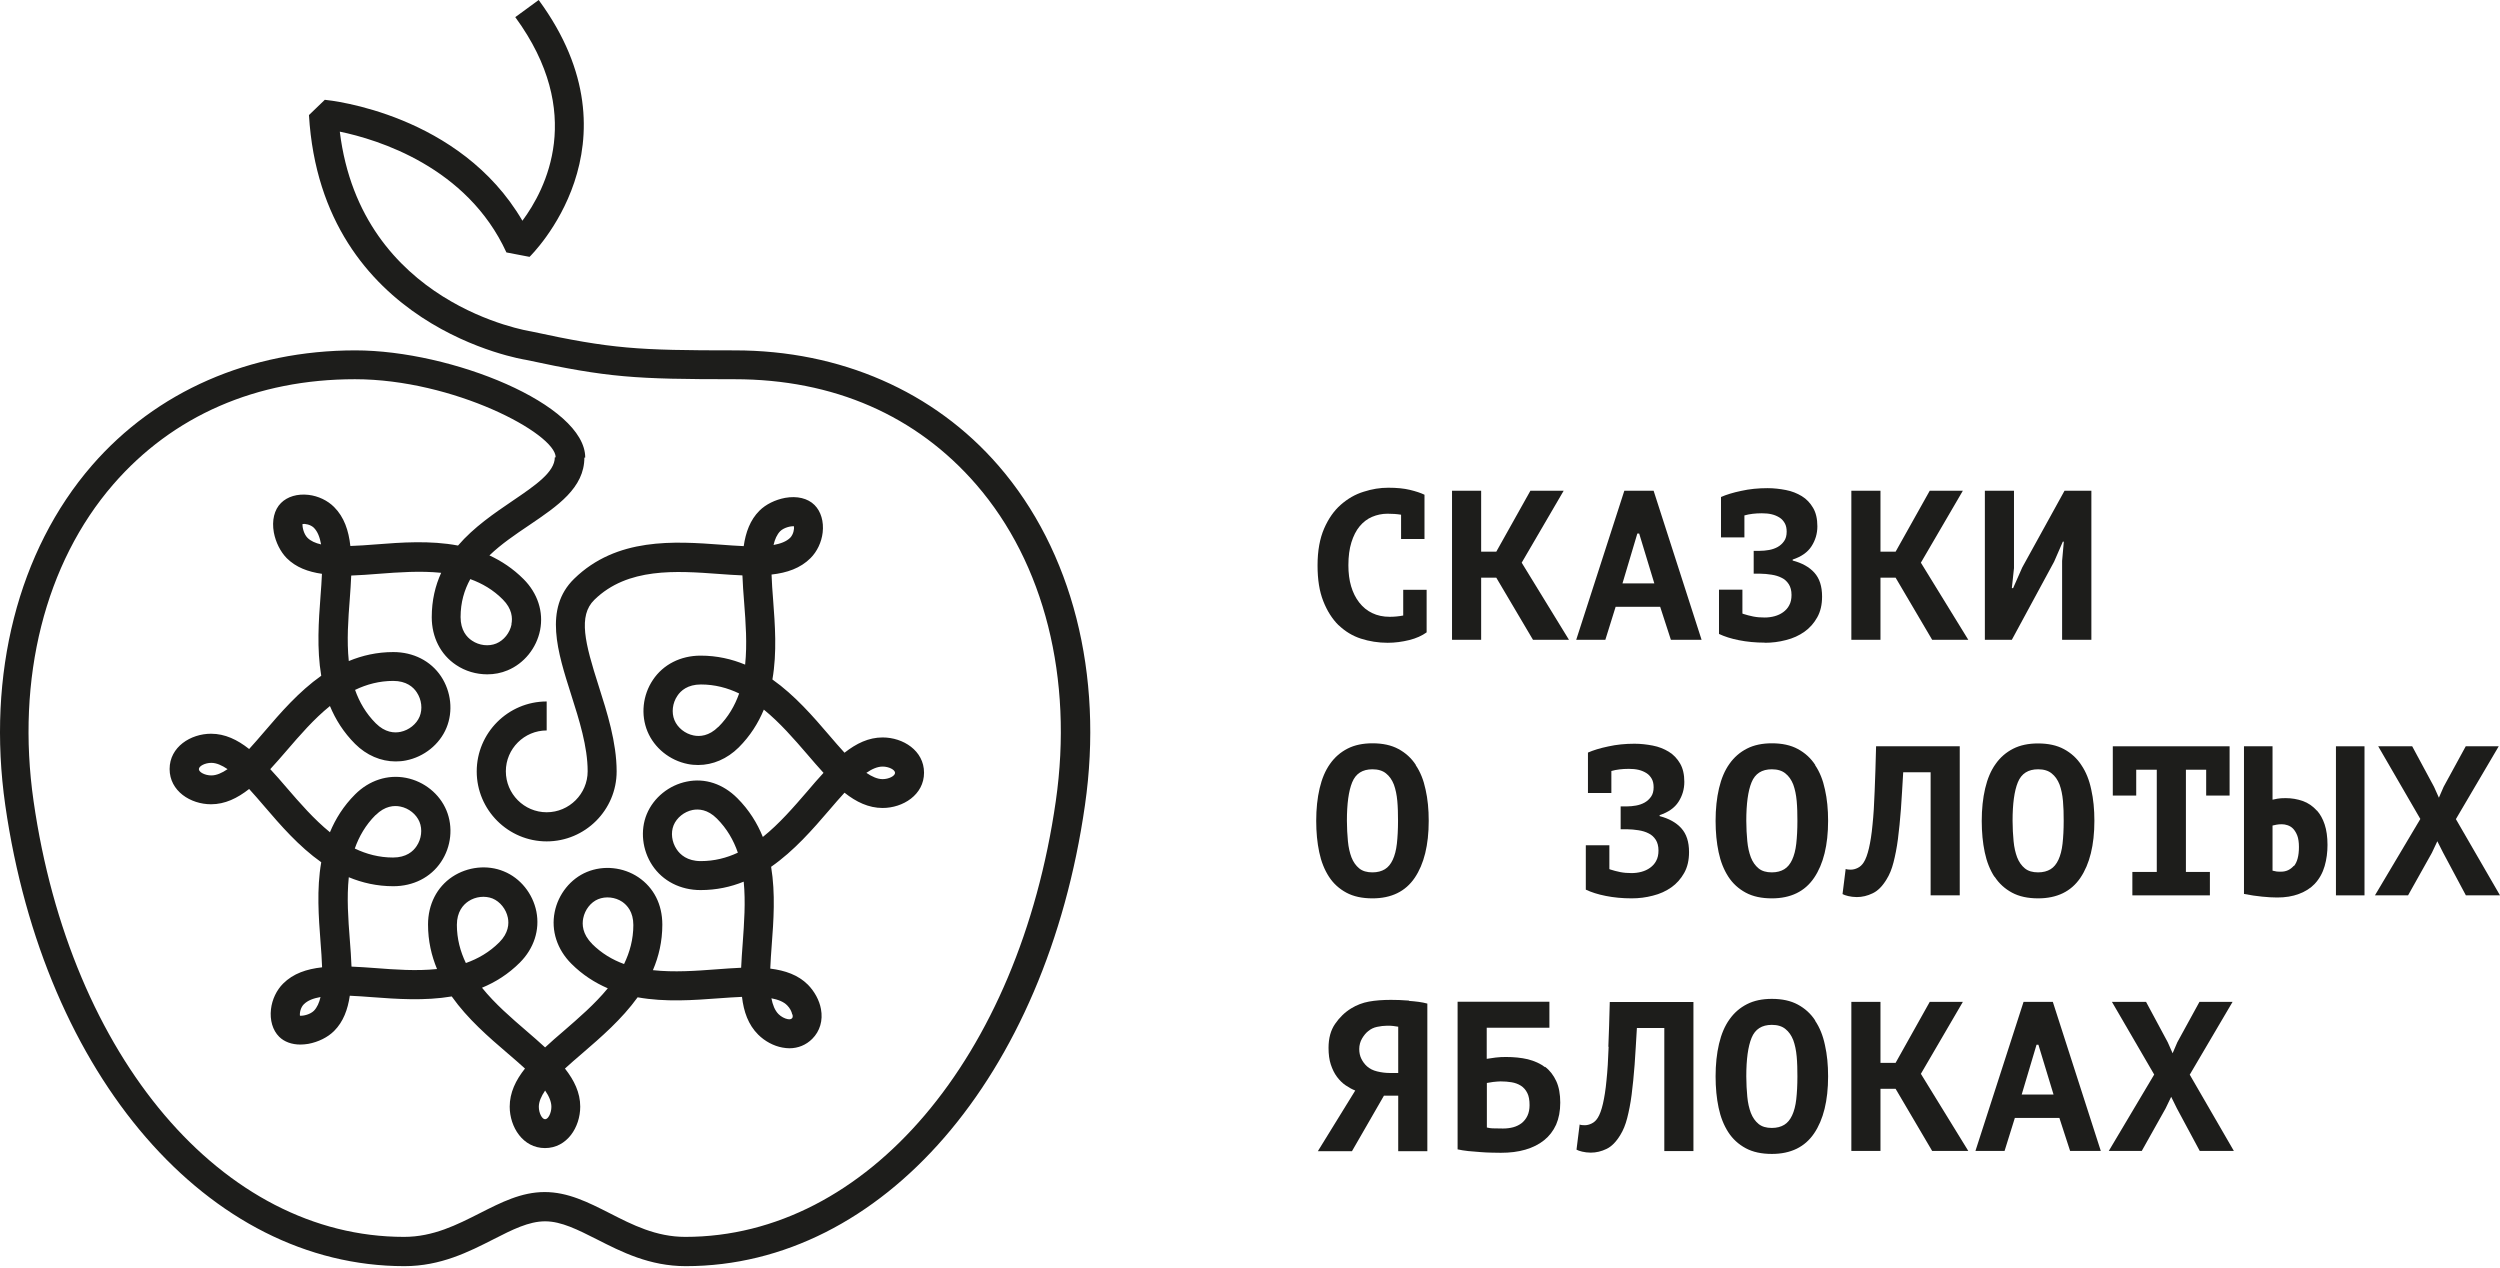 <?xml version="1.0" encoding="UTF-8"?> <svg xmlns="http://www.w3.org/2000/svg" width="1000" height="507" viewBox="0 0 1000 507" fill="none"> <path d="M535.472 250.089C538.042 252.545 541.012 254.373 544.381 255.458C547.751 256.543 551.349 257.114 555.061 257.114C558.03 257.114 560.886 256.714 563.684 256.029C566.483 255.344 568.824 254.258 570.652 252.945V235.926H561.286V246.206C559.515 246.548 557.688 246.72 555.86 246.72C553.233 246.72 550.892 246.206 548.893 245.235C546.837 244.264 545.123 242.836 543.696 241.009C542.268 239.181 541.183 237.011 540.44 234.498C539.698 231.985 539.355 229.187 539.355 226.103C539.355 222.562 539.755 219.535 540.555 216.965C541.354 214.395 542.439 212.225 543.867 210.511C545.295 208.798 546.951 207.542 548.836 206.742C550.72 205.943 552.776 205.486 555.004 205.486C556.888 205.486 558.716 205.6 560.429 205.885V215.594H569.795V197.89C568.253 197.147 566.311 196.519 563.97 195.948C561.628 195.377 558.716 195.091 555.346 195.091C551.977 195.091 548.836 195.605 545.466 196.691C542.097 197.719 539.07 199.489 536.328 201.888C533.587 204.286 531.36 207.485 529.647 211.425C527.933 215.366 527.02 220.277 527.02 226.103C527.02 231.928 527.762 236.497 529.304 240.438C530.846 244.378 532.902 247.576 535.415 250.089H535.472Z" fill="#1D1D1B"></path> <path d="M625.469 196.291H612.162L598.513 220.677H592.459V196.291H580.809V255.914H592.459V231.071H598.513L613.19 255.914H627.582L608.678 225.075L625.469 196.291Z" fill="#1D1D1B"></path> <path d="M649.735 196.291L630.488 255.914H642.139L646.251 242.722H664.069L668.352 255.914H680.631L661.442 196.291H649.791H649.735ZM648.992 233.356L654.932 213.424H655.674L661.728 233.356H648.935H648.992Z" fill="#1D1D1B"></path> <path d="M705.873 257.113C708.785 257.113 711.584 256.771 714.382 256.028C717.181 255.343 719.636 254.201 721.749 252.716C723.863 251.231 725.576 249.289 726.889 246.948C728.203 244.606 728.831 241.865 728.831 238.61C728.831 234.498 727.803 231.356 725.747 229.072C723.691 226.788 720.779 225.188 717.066 224.218V223.818C720.55 222.676 723.063 220.905 724.605 218.506C726.147 216.108 726.947 213.481 726.947 210.511C726.947 207.541 726.376 205.085 725.233 203.144C724.091 201.202 722.606 199.603 720.722 198.46C718.837 197.318 716.724 196.462 714.325 196.005C711.927 195.548 709.528 195.262 707.015 195.262C703.303 195.262 699.819 195.605 696.507 196.347C693.194 197.033 690.453 197.889 688.397 198.803V214.966H697.763V206.17C699.762 205.599 702.104 205.314 704.731 205.314C706.158 205.314 707.472 205.428 708.671 205.714C709.871 205.999 710.899 206.456 711.812 207.027C712.726 207.598 713.411 208.398 713.925 209.312C714.439 210.225 714.668 211.368 714.668 212.681C714.668 214.223 714.325 215.48 713.64 216.45C712.955 217.421 712.098 218.221 711.07 218.792C710.042 219.363 708.9 219.763 707.643 219.991C706.387 220.22 705.13 220.334 703.931 220.334H701.475V229.472H704.045C705.587 229.472 707.072 229.643 708.614 229.872C710.099 230.1 711.47 230.5 712.669 231.128C713.868 231.699 714.782 232.556 715.524 233.698C716.21 234.783 716.61 236.211 716.61 237.981C716.61 239.58 716.324 240.951 715.696 242.093C715.125 243.236 714.268 244.149 713.24 244.892C712.212 245.634 711.07 246.148 709.813 246.491C708.557 246.834 707.186 247.005 705.873 247.005C704.217 247.005 702.732 246.891 701.304 246.605C699.933 246.32 698.563 245.977 697.363 245.577C697.249 245.577 697.135 245.463 696.964 245.406V235.868H687.598V253.573C689.768 254.601 692.395 255.457 695.593 256.086C698.734 256.714 702.218 257.056 705.93 257.056L705.873 257.113Z" fill="#1D1D1B"></path> <path d="M785.142 196.291H771.893L758.243 220.677H752.19V196.291H740.539V255.914H752.19V231.071H758.243L772.863 255.914H787.312L768.352 225.074L785.142 196.291Z" fill="#1D1D1B"></path> <path d="M821.644 224.675L825.127 216.679H825.527L824.842 224.389V255.914H836.55V196.291H825.813L808.908 226.959L805.253 235.24H804.739L805.596 227.245V196.291H793.945V255.914H804.739L821.644 224.675Z" fill="#1D1D1B"></path> <path d="M566.347 306.001C564.577 303.26 562.235 301.147 559.38 299.605C556.524 298.063 553.098 297.32 548.986 297.32C545.159 297.32 541.847 298.006 539.049 299.433C536.25 300.861 533.909 302.86 532.024 305.544C530.139 308.171 528.769 311.427 527.855 315.31C526.941 319.194 526.484 323.534 526.484 328.332C526.484 332.9 526.884 337.07 527.684 340.839C528.483 344.665 529.797 347.921 531.567 350.662C533.338 353.403 535.679 355.516 538.535 357.058C541.39 358.6 544.874 359.343 548.986 359.343C556.524 359.343 562.178 356.602 565.89 351.119C569.603 345.636 571.487 338.04 571.487 328.332C571.487 323.763 571.087 319.594 570.231 315.824C569.431 311.998 568.118 308.743 566.29 306.058L566.347 306.001ZM558.752 337.469C558.466 340.039 557.895 342.21 557.095 343.923C556.296 345.636 555.268 346.893 553.954 347.692C552.641 348.492 550.985 348.949 548.986 348.949C546.758 348.949 544.988 348.435 543.675 347.35C542.361 346.264 541.333 344.837 540.591 342.952C539.905 341.124 539.391 338.954 539.163 336.441C538.934 333.928 538.763 331.244 538.763 328.332C538.763 321.535 539.448 316.395 540.876 312.912C542.304 309.428 544.988 307.715 548.986 307.715C551.27 307.715 553.098 308.286 554.411 309.371C555.782 310.456 556.81 311.941 557.552 313.825C558.238 315.71 558.695 317.88 558.923 320.393C559.151 322.906 559.209 325.533 559.209 328.332C559.209 331.872 559.037 334.899 558.752 337.469Z" fill="#1D1D1B"></path> <path d="M634.324 338.154V355.859C636.494 356.887 639.121 357.743 642.32 358.372C645.461 359 648.944 359.342 652.657 359.342C655.569 359.342 658.368 359 661.166 358.257C663.965 357.572 666.42 356.43 668.533 354.945C670.646 353.46 672.36 351.518 673.673 349.177C674.987 346.835 675.615 344.094 675.615 340.838C675.615 336.726 674.587 333.585 672.531 331.301C670.475 329.016 667.562 327.417 663.85 326.446V326.047C667.334 324.904 669.847 323.134 671.389 320.735C672.931 318.337 673.73 315.71 673.73 312.74C673.73 309.77 673.159 307.314 672.017 305.372C670.875 303.431 669.39 301.832 667.505 300.689C665.621 299.547 663.508 298.69 661.109 298.234C658.71 297.777 656.312 297.491 653.799 297.491C650.087 297.491 646.603 297.834 643.291 298.576C639.978 299.262 637.237 300.118 635.181 301.032V317.194H644.547V308.399C646.546 307.828 648.887 307.543 651.514 307.543C652.942 307.543 654.256 307.657 655.455 307.942C656.654 308.228 657.682 308.685 658.596 309.256C659.51 309.827 660.195 310.627 660.709 311.54C661.223 312.454 661.452 313.596 661.452 314.91C661.452 316.452 661.109 317.708 660.424 318.679C659.738 319.65 658.882 320.45 657.854 321.021C656.826 321.592 655.683 321.992 654.427 322.22C653.171 322.449 651.914 322.563 650.715 322.563H648.259V331.701H650.829C652.371 331.701 653.856 331.872 655.398 332.1C656.883 332.329 658.253 332.729 659.453 333.357C660.652 333.928 661.566 334.785 662.308 335.927C662.994 337.012 663.393 338.44 663.393 340.21C663.393 341.809 663.108 343.18 662.48 344.322C661.908 345.464 661.052 346.378 660.024 347.121C658.996 347.863 657.854 348.377 656.597 348.72C655.341 349.062 653.97 349.234 652.657 349.234C651 349.234 649.516 349.12 648.088 348.834C646.717 348.548 645.347 348.206 644.147 347.806C644.033 347.806 643.919 347.692 643.747 347.635V338.097H634.381L634.324 338.154Z" fill="#1D1D1B"></path> <path d="M726.101 306.001C724.331 303.26 721.989 301.147 719.134 299.605C716.278 298.063 712.852 297.32 708.74 297.32C704.913 297.32 701.601 298.006 698.803 299.433C696.004 300.861 693.663 302.86 691.778 305.544C689.893 308.171 688.523 311.427 687.609 315.31C686.695 319.194 686.238 323.534 686.238 328.332C686.238 332.9 686.638 337.07 687.438 340.839C688.237 344.665 689.551 347.921 691.321 350.662C693.092 353.403 695.433 355.516 698.289 357.058C701.144 358.6 704.628 359.343 708.74 359.343C716.278 359.343 721.932 356.602 725.644 351.119C729.357 345.636 731.241 338.04 731.241 328.332C731.241 323.763 730.841 319.594 729.985 315.824C729.185 311.998 727.872 308.743 726.044 306.058L726.101 306.001ZM718.506 337.469C718.22 340.039 717.649 342.21 716.849 343.923C716.05 345.636 715.022 346.893 713.708 347.692C712.395 348.492 710.739 348.949 708.74 348.949C706.512 348.949 704.742 348.435 703.429 347.35C702.115 346.264 701.087 344.837 700.345 342.952C699.659 341.124 699.145 338.954 698.917 336.441C698.688 333.928 698.517 331.244 698.517 328.332C698.517 321.535 699.202 316.395 700.63 312.912C702.058 309.428 704.742 307.715 708.74 307.715C711.024 307.715 712.852 308.286 714.165 309.371C715.536 310.456 716.564 311.941 717.306 313.825C717.992 315.71 718.448 317.88 718.677 320.393C718.905 322.906 718.963 325.533 718.963 328.332C718.963 331.872 718.791 334.899 718.506 337.469Z" fill="#1D1D1B"></path> <path d="M749.119 357.287C751.175 356.316 753.003 354.431 754.659 351.69C755.801 349.862 756.715 347.635 757.4 344.951C758.085 342.266 758.714 339.182 759.171 335.642C759.627 332.101 760.027 328.103 760.37 323.648C760.655 319.194 760.998 314.282 761.284 308.914H772.249V358.143H783.899V298.519H750.433C750.261 305.259 750.09 311.255 749.862 316.452C749.69 321.649 749.405 326.161 749.005 329.93C748.662 333.7 748.148 336.841 747.577 339.297C747.006 341.752 746.321 343.637 745.521 344.894C744.836 345.979 744.036 346.721 743.065 347.178C742.152 347.635 741.181 347.863 740.324 347.863C739.981 347.863 739.639 347.863 739.239 347.806C738.896 347.806 738.554 347.692 738.268 347.578L737.012 357.629C737.526 357.915 738.268 358.2 739.296 358.429C740.267 358.657 741.466 358.829 742.723 358.829C744.893 358.829 747.006 358.315 749.005 357.344L749.119 357.287Z" fill="#1D1D1B"></path> <path d="M797.835 350.661C799.606 353.403 801.947 355.516 804.803 357.058C807.658 358.6 811.142 359.342 815.254 359.342C822.792 359.342 828.446 356.601 832.159 351.118C835.871 345.636 837.755 338.04 837.755 328.331C837.755 323.762 837.355 319.593 836.499 315.824C835.699 311.997 834.386 308.742 832.558 306.058C830.788 303.316 828.446 301.203 825.591 299.661C822.735 298.119 819.309 297.377 815.197 297.377C811.37 297.377 808.058 298.062 805.259 299.49C802.461 300.918 800.12 302.917 798.235 305.601C796.35 308.228 794.98 311.483 794.066 315.367C793.152 319.25 792.695 323.591 792.695 328.388C792.695 332.957 793.095 337.126 793.895 340.895C794.694 344.722 796.008 347.977 797.778 350.718L797.835 350.661ZM807.144 312.911C808.572 309.427 811.256 307.714 815.254 307.714C817.538 307.714 819.366 308.285 820.679 309.37C822.05 310.455 823.078 311.94 823.82 313.825C824.506 315.709 824.963 317.88 825.191 320.393C825.42 322.905 825.477 325.532 825.477 328.331C825.477 331.872 825.305 334.899 825.02 337.469C824.734 340.039 824.163 342.209 823.364 343.922C822.564 345.636 821.536 346.892 820.223 347.692C818.909 348.491 817.253 348.948 815.254 348.948C813.026 348.948 811.256 348.434 809.943 347.349C808.629 346.264 807.601 344.836 806.859 342.951C806.173 341.124 805.659 338.954 805.431 336.441C805.202 333.928 805.031 331.244 805.031 328.331C805.031 321.535 805.716 316.395 807.144 312.911Z" fill="#1D1D1B"></path> <path d="M854.487 307.886H862.711V348.777H852.945V358.143H883.956V348.777H874.362V307.886H882.471V318.223H891.837V298.519H845.121V318.223H854.487V307.886Z" fill="#1D1D1B"></path> <path d="M926.773 324.276C925.117 322.449 923.232 321.135 921.062 320.393C918.949 319.65 916.665 319.251 914.266 319.251C912.952 319.251 911.867 319.308 910.954 319.479C910.04 319.65 909.412 319.765 909.012 319.879V298.519H897.59V357.572C900.16 358.086 902.558 358.429 904.843 358.657C907.127 358.886 909.126 359 910.896 359C914.152 359 917.007 358.543 919.577 357.572C922.147 356.601 924.203 355.288 925.802 353.632C927.744 351.576 929.058 349.177 929.857 346.436C930.657 343.694 930.999 340.839 930.999 337.983C930.999 334.728 930.6 331.986 929.857 329.759C929.115 327.532 928.087 325.704 926.83 324.276H926.773ZM917.521 346.321C916.151 347.863 914.494 348.663 912.496 348.663C911.696 348.663 911.068 348.663 910.668 348.606C910.268 348.549 909.697 348.434 909.012 348.263V330.216C909.469 330.102 909.983 329.988 910.611 329.873C911.182 329.759 911.924 329.702 912.724 329.702C913.466 329.702 914.266 329.816 915.066 330.102C915.865 330.387 916.665 330.844 917.293 331.53C917.921 332.215 918.492 333.129 918.949 334.328C919.349 335.47 919.577 336.955 919.577 338.783C919.577 342.324 918.892 344.836 917.578 346.436L917.521 346.321Z" fill="#1D1D1B"></path> <path d="M945.801 298.519H934.379V358.143H945.801V298.519Z" fill="#1D1D1B"></path> <path d="M982.354 327.646L999.487 298.519H986.295L977.443 314.739L975.558 319.079L973.616 314.739L964.879 298.519H951.286L968.134 327.589L949.973 358.143H963.222L972.76 341.124L974.93 336.498L977.272 341.124L986.352 358.143H1000L982.354 327.646Z" fill="#1D1D1B"></path> <path d="M563.569 400.234C562.256 400.12 560.942 400.063 559.686 400.006C558.429 400.006 557.344 399.949 556.373 399.949C553.004 399.949 550.091 400.177 547.578 400.634C545.065 401.091 542.667 402.005 540.439 403.375C537.927 404.917 535.814 406.973 534.043 409.543C532.273 412.113 531.416 415.312 531.416 419.138C531.416 421.708 531.702 423.935 532.33 425.82C532.958 427.705 533.758 429.361 534.786 430.732C535.814 432.102 536.956 433.244 538.212 434.101C539.469 434.958 540.782 435.7 542.096 436.214L527.133 460.486H540.782L553.575 438.27H559.286V460.486H570.936V401.434C569.908 401.148 568.766 400.92 567.51 400.748C566.253 400.577 564.94 400.463 563.569 400.349V400.234ZM559.286 429.19H555.802C554.146 429.19 552.49 428.961 550.834 428.561C549.177 428.162 547.864 427.476 546.836 426.562C545.865 425.706 545.122 424.678 544.551 423.536C543.98 422.393 543.695 421.08 543.695 419.595C543.695 418.11 544.095 416.625 544.837 415.369C545.579 414.112 546.436 413.084 547.35 412.399C548.321 411.599 549.463 411.028 550.834 410.743C552.204 410.457 553.518 410.286 554.831 410.286C555.802 410.286 556.659 410.286 557.344 410.4C558.029 410.514 558.715 410.571 559.286 410.686V429.19Z" fill="#1D1D1B"></path> <path d="M617.991 426.848C616.106 425.42 613.821 424.392 611.137 423.707C608.453 423.079 605.541 422.793 602.342 422.793C600.972 422.793 599.601 422.85 598.23 423.022C596.86 423.193 595.66 423.364 594.69 423.536V411.085H619.761V400.691H583.039V459.744C584.295 460.029 585.723 460.258 587.322 460.429C588.921 460.601 590.52 460.715 592.12 460.829C593.719 460.943 595.261 461.058 596.745 461.058C598.173 461.058 599.373 461.115 600.343 461.115C603.999 461.115 607.254 460.715 610.166 459.858C613.079 459.002 615.592 457.745 617.648 456.089C619.704 454.433 621.303 452.377 622.445 449.864C623.53 447.351 624.101 444.438 624.101 441.069C624.101 437.699 623.587 434.786 622.502 432.445C621.417 430.103 619.932 428.162 618.048 426.734L617.991 426.848ZM610.966 446.323C610.395 447.522 609.652 448.436 608.682 449.236C607.711 449.978 606.568 450.549 605.312 450.892C604.056 451.234 602.628 451.406 601.2 451.406C600.058 451.406 598.859 451.406 597.602 451.349C596.346 451.349 595.375 451.177 594.747 451.006V433.187C595.204 433.073 596.003 432.959 597.202 432.788C598.402 432.673 599.373 432.559 600.172 432.559C601.771 432.559 603.256 432.673 604.627 432.902C605.997 433.13 607.254 433.587 608.339 434.272C609.424 434.958 610.281 435.929 610.909 437.185C611.537 438.384 611.823 440.041 611.823 442.04C611.823 443.696 611.537 445.124 610.966 446.323Z" fill="#1D1D1B"></path> <path d="M643.451 418.681C643.28 423.878 642.995 428.39 642.595 432.159C642.252 435.929 641.738 439.07 641.167 441.526C640.596 443.981 639.91 445.866 639.111 447.122C638.426 448.208 637.626 448.95 636.655 449.407C635.741 449.864 634.771 450.092 633.914 450.092C633.571 450.092 633.229 450.092 632.829 450.035C632.486 450.035 632.144 449.921 631.858 449.807L630.602 459.858C631.116 460.144 631.858 460.429 632.886 460.658C633.857 460.886 635.056 461.058 636.313 461.058C638.483 461.058 640.596 460.544 642.595 459.573C644.651 458.602 646.478 456.717 648.134 453.976C649.277 452.148 650.19 449.921 650.876 447.237C651.561 444.552 652.189 441.468 652.646 437.928C653.103 434.387 653.503 430.389 653.845 425.934C654.131 421.48 654.474 416.568 654.759 411.2H665.724V460.429H677.375V400.805H643.908C643.737 407.545 643.566 413.541 643.337 418.738L643.451 418.681Z" fill="#1D1D1B"></path> <path d="M726.101 408.229C724.331 405.488 721.989 403.375 719.134 401.833C716.278 400.291 712.852 399.549 708.74 399.549C704.913 399.549 701.601 400.234 698.803 401.662C696.004 403.089 693.663 405.088 691.778 407.773C689.893 410.4 688.523 413.655 687.609 417.539C686.695 421.422 686.238 425.763 686.238 430.56C686.238 435.129 686.638 439.298 687.438 443.067C688.237 446.894 689.551 450.149 691.321 452.89C693.092 455.632 695.433 457.745 698.289 459.287C701.144 460.829 704.628 461.571 708.74 461.571C716.278 461.571 721.932 458.83 725.644 453.347C729.357 447.865 731.241 440.269 731.241 430.56C731.241 425.991 730.841 421.822 729.985 418.053C729.185 414.226 727.872 410.971 726.044 408.287L726.101 408.229ZM718.506 439.698C718.22 442.268 717.649 444.438 716.849 446.151C716.05 447.865 715.022 449.121 713.708 449.921C712.395 450.72 710.739 451.177 708.74 451.177C706.512 451.177 704.742 450.663 703.429 449.578C702.115 448.493 701.087 447.065 700.345 445.18C699.659 443.353 699.145 441.183 698.917 438.67C698.688 436.157 698.517 433.473 698.517 430.56C698.517 423.764 699.202 418.624 700.63 415.14C702.058 411.656 704.742 409.943 708.74 409.943C711.024 409.943 712.852 410.514 714.165 411.599C715.536 412.684 716.564 414.169 717.306 416.054C717.992 417.938 718.448 420.109 718.677 422.621C718.905 425.134 718.963 427.761 718.963 430.56C718.963 434.101 718.791 437.128 718.506 439.698Z" fill="#1D1D1B"></path> <path d="M785.142 400.748H771.893L758.243 425.135H752.19V400.748H740.539V460.372H752.19V435.529H758.243L772.863 460.372H787.312L768.352 429.532L785.142 400.748Z" fill="#1D1D1B"></path> <path d="M809.422 400.748L790.176 460.372H801.826L805.938 447.179H823.757L828.04 460.372H840.319L821.129 400.748H809.479H809.422ZM808.679 437.813L814.619 417.881H815.361L821.415 437.813H808.622H808.679Z" fill="#1D1D1B"></path> <path d="M893.03 400.748H879.781L870.928 416.91L869.044 421.308L867.102 416.91L858.421 400.748H844.772L861.677 429.818L843.516 460.372H856.708L866.246 443.353L868.473 438.727L870.757 443.353L879.895 460.372H893.544L875.897 429.875L893.03 400.748Z" fill="#1D1D1B"></path> <path d="M293.829 140.15C255.165 140.15 244.771 139.579 212.39 132.555C211.704 132.44 144.429 121.932 135.919 52.656C151.11 55.797 186.861 66.706 202.567 100.972L211.819 102.743C212.275 102.286 257.907 57.796 215.474 0L206.108 6.853C234.206 45.232 218.272 75.786 208.963 88.294C184.006 45.575 132.264 40.149 129.922 39.921L123.583 46.032C128.666 131.184 209.82 143.863 210.277 143.92C243.343 151.059 254.023 151.687 293.772 151.687C333.521 151.687 366.587 166.25 390.46 193.778C417.758 225.246 429.352 271.392 422.327 320.393C407.593 423.078 346.656 494.753 274.126 494.753C262.418 494.753 252.995 489.955 243.857 485.272C235.291 480.932 227.181 476.82 217.872 476.82C208.563 476.82 200.511 480.932 191.944 485.272C182.807 489.898 173.326 494.753 161.619 494.753C89.089 494.753 28.152 423.021 13.418 320.393C6.393 271.392 17.986 225.303 45.285 193.778C69.157 166.25 102.567 151.687 141.973 151.687C181.379 151.687 222.27 173.389 222.27 182.927H221.927C221.927 188.866 214.103 194.177 205.022 200.345C197.712 205.314 189.546 210.854 183.206 218.221C172.07 216.108 160.476 216.965 150.311 217.764C146.827 218.05 143.4 218.278 140.145 218.393C139.46 212.225 137.689 206.856 133.635 202.801C131.008 200.174 127.295 198.404 123.412 197.947C118.957 197.433 114.96 198.632 112.39 201.202C109.705 203.886 108.677 208.17 109.534 212.967C110.277 216.908 112.161 220.677 114.674 223.247C118.386 226.959 123.241 228.73 128.78 229.529C128.666 232.385 128.438 235.412 128.209 238.439C127.467 248.319 126.667 259.455 128.495 270.306C119.528 276.646 112.218 285.098 105.765 292.637C103.709 295.036 101.653 297.434 99.654 299.604C94.971 295.892 90.002 293.494 84.406 293.494C76.296 293.494 67.844 298.748 67.844 307.6C67.844 316.452 76.239 321.706 84.406 321.706C90.002 321.706 94.914 319.308 99.654 315.595C101.653 317.766 103.709 320.164 105.765 322.563C112.218 330.102 119.528 338.554 128.495 344.893C126.61 355.745 127.467 366.881 128.209 376.761C128.495 380.245 128.723 383.672 128.837 386.927C122.669 387.612 117.301 389.383 113.246 393.438C110.619 396.065 108.849 399.777 108.392 403.661C107.878 408.058 109.077 412.113 111.647 414.683C113.703 416.739 116.73 417.824 120.157 417.824C121.185 417.824 122.27 417.71 123.355 417.539C127.295 416.796 131.065 414.969 133.635 412.399C137.347 408.686 139.117 403.775 139.917 398.292C142.772 398.407 145.799 398.635 148.826 398.863C158.706 399.606 169.843 400.405 180.694 398.578C187.033 407.544 195.485 414.854 203.024 421.308C205.422 423.364 207.821 425.42 209.991 427.419C206.279 432.102 203.88 437.071 203.88 442.668C203.88 450.777 209.134 459.23 217.987 459.23C226.839 459.23 232.093 450.834 232.093 442.668C232.093 437.071 229.694 432.159 225.982 427.419C228.152 425.42 230.551 423.364 232.949 421.308C240.374 414.912 248.712 407.716 255.051 398.92C266.073 400.919 277.495 400.063 287.547 399.32C290.745 399.092 293.829 398.863 296.799 398.749C297.484 404.689 299.312 409.886 303.252 413.826C305.936 416.511 309.477 418.395 312.961 419.024C313.932 419.195 314.846 419.309 315.759 419.309C319.243 419.309 322.441 417.996 324.897 415.54C327.981 412.456 329.237 408.172 328.381 403.604C327.752 400.12 325.811 396.579 323.184 393.895C319.243 389.954 314.046 388.184 308.107 387.441C308.221 384.471 308.449 381.33 308.678 378.189C309.42 368.423 310.22 357.458 308.449 346.721C317.644 340.325 325.125 331.701 331.693 324.048C333.749 321.649 335.805 319.251 337.804 317.08C342.487 320.793 347.455 323.191 353.052 323.191C361.162 323.191 369.614 317.937 369.614 309.085C369.614 300.233 361.219 294.978 353.052 294.978C347.455 294.978 342.544 297.377 337.804 301.089C335.805 298.919 333.749 296.52 331.693 294.122C325.24 286.583 317.929 278.131 308.963 271.791C310.848 260.94 309.991 249.804 309.249 239.923C308.963 236.44 308.735 233.013 308.62 229.815C314.788 229.129 320.157 227.302 324.212 223.247C326.839 220.62 328.609 216.908 329.066 213.024C329.58 208.627 328.381 204.572 325.811 202.002C323.127 199.317 318.843 198.289 314.046 199.146C310.105 199.889 306.336 201.716 303.766 204.286C300.054 207.998 298.284 212.91 297.484 218.45C294.628 218.335 291.602 218.107 288.518 217.879C269.843 216.508 246.713 214.852 229.637 231.528C217.472 243.407 223.069 260.883 228.438 277.788C231.693 288.011 235.062 298.634 235.062 308.514C235.062 317.537 227.695 324.905 218.672 324.905C209.648 324.905 202.338 317.537 202.338 308.514C202.338 299.49 209.706 292.18 218.672 292.18V280.586C203.252 280.586 190.688 293.151 190.688 308.571C190.688 323.991 203.252 336.555 218.672 336.555C234.092 336.555 246.656 323.991 246.656 308.571C246.656 296.92 242.829 284.927 239.46 274.361C233.977 257.228 231.179 246.32 237.747 239.923C251.053 226.902 270.528 228.33 287.661 229.586C290.802 229.815 293.943 230.043 296.97 230.157C297.084 233.641 297.37 237.239 297.655 240.951C298.284 249.061 298.912 257.628 298.055 265.852C292.687 263.624 286.804 262.254 280.237 262.254C272.241 262.254 265.274 265.795 261.162 271.963C257.05 278.074 256.25 285.955 258.992 292.58C261.733 299.205 267.901 304.173 275.097 305.601C276.467 305.887 277.895 306.001 279.266 306.001C285.148 306.001 290.859 303.545 295.485 298.976C300.111 294.35 303.309 289.21 305.537 283.842C311.933 289.039 317.587 295.55 322.898 301.718C325.068 304.288 327.238 306.743 329.409 309.142C327.238 311.483 325.068 313.996 322.898 316.566C317.473 322.849 311.704 329.531 305.137 334.785C302.909 329.302 299.654 323.991 294.914 319.251C289.203 313.539 282.007 311.141 274.754 312.626C267.615 314.053 261.447 319.022 258.706 325.647C256.022 332.158 256.879 340.039 260.933 346.15C265.103 352.432 272.184 356.03 280.237 356.03C286.576 356.03 292.287 354.774 297.484 352.661C298.284 360.77 297.655 369.28 297.084 377.275C296.856 380.645 296.57 383.9 296.456 387.098C293.258 387.213 289.945 387.498 286.633 387.727C278.352 388.355 269.557 388.983 261.162 388.069C263.503 382.587 264.931 376.59 264.931 369.851C264.931 361.741 261.505 355.059 255.337 350.89C249.283 346.835 241.402 346.036 234.777 348.777C228.266 351.461 223.298 357.629 221.87 364.825C220.385 372.25 222.841 379.788 228.552 385.499C233.006 389.954 237.975 393.095 243.115 395.322C237.918 401.662 231.465 407.202 225.411 412.456C222.841 414.626 220.385 416.796 218.044 418.966C215.702 416.796 213.189 414.626 210.676 412.456C204.509 407.144 197.998 401.548 192.801 395.094C198.169 392.867 203.309 389.669 207.935 385.043C213.589 379.389 215.988 371.964 214.56 364.654C213.132 357.458 208.164 351.233 201.539 348.549C194.971 345.807 187.033 346.664 180.922 350.719C174.754 354.831 171.213 361.798 171.213 369.794C171.213 376.362 172.584 382.244 174.811 387.613C166.587 388.469 158.021 387.841 149.911 387.213C146.77 386.984 143.629 386.756 140.602 386.642C140.488 383.158 140.202 379.503 139.917 375.791C139.289 367.681 138.66 359.114 139.517 350.89C144.885 353.117 150.768 354.488 157.335 354.488C165.331 354.488 172.298 350.947 176.41 344.779C180.522 338.668 181.322 330.787 178.58 324.162C175.839 317.537 169.671 312.569 162.418 311.141C155.108 309.713 147.684 312.112 142.03 317.766C137.404 322.392 134.206 327.532 131.978 332.9C125.582 327.703 119.928 321.192 114.617 315.024C112.447 312.454 110.277 309.999 108.106 307.657C110.277 305.316 112.447 302.803 114.617 300.29C119.928 294.122 125.525 287.611 131.978 282.414C134.206 287.782 137.404 292.922 142.03 297.548C146.599 302.117 152.367 304.573 158.249 304.573C159.62 304.573 161.048 304.459 162.418 304.173C169.614 302.746 175.839 297.777 178.58 291.152C181.322 284.527 180.465 276.646 176.41 270.535C172.298 264.367 165.331 260.826 157.335 260.826C150.768 260.826 144.885 262.197 139.517 264.424C138.66 256.2 139.289 247.633 139.917 239.524C140.145 236.383 140.374 233.241 140.488 230.215C143.972 230.1 147.627 229.815 151.339 229.529C159.506 228.901 168.186 228.273 176.467 229.129C174.126 234.269 172.698 240.095 172.698 246.891C172.698 254.886 176.239 261.854 182.407 265.966C186.119 268.479 190.516 269.735 194.914 269.735C197.712 269.735 200.454 269.221 203.024 268.136C209.648 265.395 214.617 259.227 216.045 252.031C217.473 244.721 215.074 237.296 209.42 231.642C205.194 227.416 200.568 224.389 195.771 222.162C200.454 217.65 206.108 213.824 211.704 210.054C223.012 202.401 233.749 195.148 233.749 183.041H234.092C234.092 161.796 180.636 140.15 142.144 140.15C99.882 140.15 62.475 156.541 36.718 186.239C7.25 220.277 -5.372 269.792 2.11 322.106C17.701 430.617 83.378 506.461 161.79 506.461C176.239 506.461 187.49 500.749 197.37 495.724C204.965 491.84 211.533 488.528 218.044 488.528C224.554 488.528 231.122 491.897 238.718 495.724C248.598 500.749 259.791 506.461 274.297 506.461C352.767 506.461 418.444 430.674 433.978 322.106C441.516 269.792 428.895 220.277 399.369 186.239C373.612 156.541 336.148 140.15 293.943 140.15H293.829ZM317.587 210.511C317.758 211.596 317.358 213.767 316.102 215.08C314.56 216.622 312.218 217.479 309.42 217.993C309.934 215.708 310.791 213.824 312.047 212.51C313.532 211.025 316.273 210.397 317.587 210.511ZM287.318 290.752C283.606 294.464 279.894 294.693 277.438 294.179C274.012 293.494 271.042 291.095 269.785 288.068C268.529 285.041 268.986 281.215 270.928 278.359C272.298 276.246 275.097 273.79 280.351 273.79C285.948 273.79 291.031 275.161 295.656 277.388C293.943 282.243 291.316 286.812 287.375 290.752H287.318ZM358.021 309.142C358.021 310.398 355.508 311.655 353.052 311.655C350.996 311.655 348.826 310.684 346.542 309.142C348.769 307.6 350.996 306.629 353.052 306.629C355.508 306.629 358.021 307.885 358.021 309.142ZM280.294 344.437C274.925 344.437 272.07 341.867 270.642 339.696C268.7 336.784 268.244 333.071 269.443 330.102C270.699 327.075 273.669 324.676 277.039 323.991C279.437 323.534 283.035 323.705 286.747 327.417C290.802 331.472 293.429 336.098 295.142 341.067C290.631 343.18 285.719 344.437 280.351 344.437H280.294ZM317.016 405.774C317.244 406.916 316.901 407.259 316.73 407.373C316.559 407.487 316.216 407.887 315.074 407.658C313.875 407.43 312.447 406.688 311.419 405.66C309.934 404.175 309.077 401.947 308.563 399.32C311.248 399.834 313.475 400.691 314.903 402.176C315.931 403.204 316.673 404.574 316.901 405.831L317.016 405.774ZM236.776 377.447C232.949 373.62 232.778 369.794 233.292 367.281C233.977 363.854 236.319 360.885 239.232 359.685C242.258 358.429 246.085 358.829 248.883 360.713C250.882 362.084 253.338 364.768 253.338 370.022C253.338 375.733 251.91 380.873 249.626 385.614C244.943 383.9 240.602 381.33 236.776 377.504V377.447ZM218.044 447.693C216.787 447.693 215.531 445.18 215.531 442.725C215.531 440.669 216.502 438.498 218.044 436.214C219.586 438.441 220.556 440.669 220.556 442.725C220.556 445.18 219.3 447.693 218.044 447.693ZM182.749 369.965C182.749 364.711 185.262 361.913 187.318 360.542C190.174 358.6 194 358.2 197.027 359.4C200.054 360.656 202.452 363.683 203.138 367.053C203.652 369.508 203.423 373.221 199.711 376.933C195.771 380.873 191.202 383.501 186.347 385.214C184.12 380.588 182.749 375.505 182.749 369.908V369.965ZM119.985 406.288C119.814 405.203 120.214 403.032 121.527 401.719C123.069 400.177 125.354 399.32 128.209 398.806C127.695 401.091 126.838 402.975 125.582 404.289C124.097 405.774 121.356 406.402 120.042 406.288H119.985ZM150.254 326.047C153.966 322.335 157.678 322.106 160.134 322.62C163.56 323.305 166.53 325.704 167.787 328.731C169.043 331.758 168.586 335.584 166.644 338.44C165.274 340.553 162.475 343.009 157.221 343.009C151.624 343.009 146.542 341.638 141.916 339.411C143.629 334.556 146.256 329.987 150.197 326.047H150.254ZM79.551 307.657C79.551 306.401 82.064 305.144 84.52 305.144C86.576 305.144 88.746 306.115 91.03 307.657C88.803 309.199 86.576 310.17 84.52 310.17C82.064 310.17 79.551 308.914 79.551 307.657ZM157.278 272.362C162.532 272.362 165.331 274.818 166.702 276.931C168.643 279.844 169.1 283.613 167.844 286.64C166.587 289.667 163.56 292.066 160.191 292.751C157.735 293.265 154.023 293.037 150.311 289.324C146.37 285.384 143.743 280.815 142.03 275.96C146.656 273.733 151.739 272.362 157.335 272.362H157.278ZM120.956 209.597C122.041 209.426 124.211 209.826 125.525 211.082C127.067 212.624 127.924 214.909 128.438 217.764C126.153 217.25 124.269 216.394 123.012 215.137C121.527 213.652 120.899 210.911 121.013 209.597H120.956ZM204.623 249.746C203.937 253.173 201.539 256.143 198.512 257.399C195.485 258.656 191.659 258.199 188.803 256.257C186.69 254.886 184.234 252.088 184.234 246.834C184.234 240.951 185.719 235.983 188.118 231.642C192.858 233.356 197.313 235.926 201.139 239.809C204.851 243.521 205.08 247.234 204.566 249.689L204.623 249.746Z" fill="#1D1D1B"></path> </svg> 